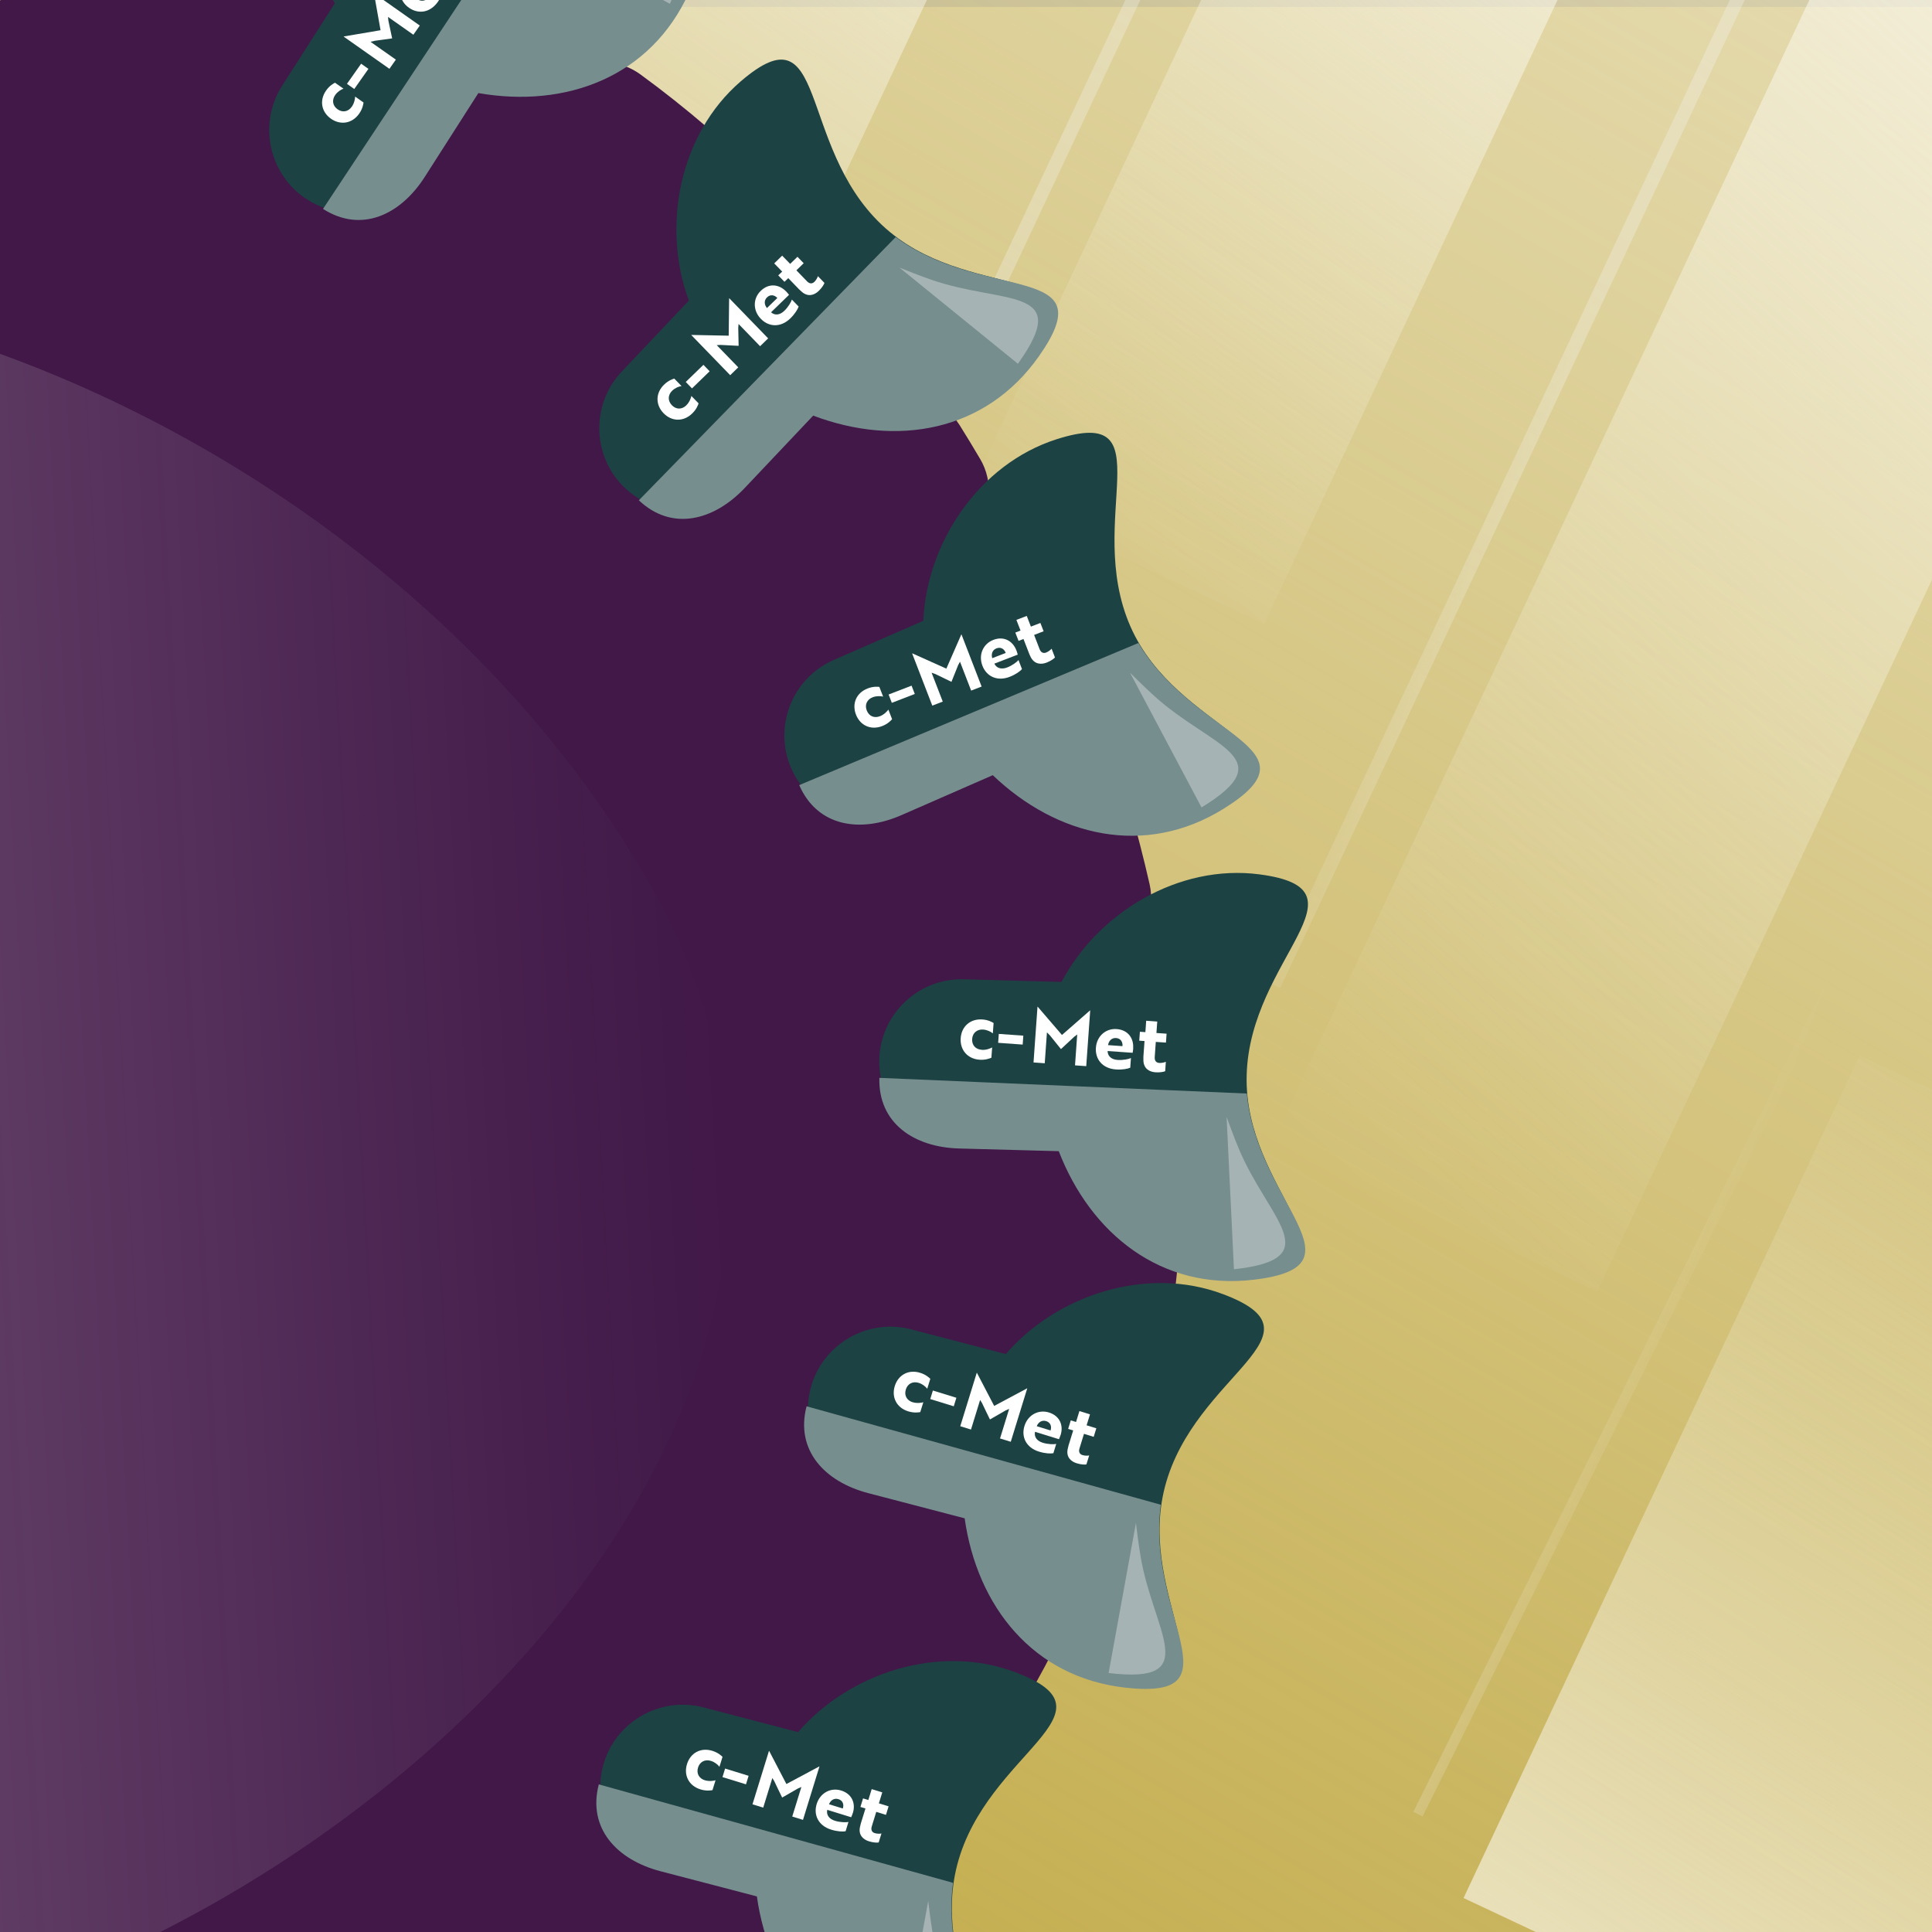 <?xml version="1.0" encoding="UTF-8"?>
<svg id="Layer_1" data-name="Layer 1" xmlns="http://www.w3.org/2000/svg" xmlns:xlink="http://www.w3.org/1999/xlink" viewBox="0 0 359.94 360">
  <rect x="0" y="0" width="359.94" height="360" fill="#333333" stroke="none"/>
  <defs>
    <style>
      .cls-1 {
        fill: #778e8e;
      }

      .cls-2 {
        clip-path: url(#clippath-1);
      }

      .cls-3 {
        clip-path: url(#clippath-2);
      }

      .cls-4 {
        fill: url(#linear-gradient-8);
      }

      .cls-4, .cls-5, .cls-6, .cls-7 {
        opacity: .3;
      }

      .cls-5 {
        fill: url(#linear-gradient-9);
      }

      .cls-8 {
        fill: url(#linear-gradient-5);
      }

      .cls-8, .cls-9, .cls-10, .cls-11, .cls-12, .cls-13, .cls-14, .cls-15, .cls-16 {
        opacity: .6;
      }

      .cls-9 {
        fill: url(#linear-gradient-7);
      }

      .cls-10 {
        fill: url(#linear-gradient-2);
      }

      .cls-11 {
        fill: url(#linear-gradient-3);
      }

      .cls-12 {
        fill: url(#linear-gradient-4);
      }

      .cls-13 {
        fill: url(#linear-gradient-6);
      }

      .cls-14 {
        fill: url(#linear-gradient);
      }

      .cls-17 {
        fill: #1d4243;
      }

      .cls-18 {
        fill: #fff;
      }

      .cls-19 {
        fill: #a5b3b4;
      }

      .cls-6 {
        fill: url(#linear-gradient-10);
      }

      .cls-7 {
        fill: url(#linear-gradient-11);
      }

      .cls-15 {
        fill: url(#linear-gradient-13);
      }

      .cls-16 {
        fill: url(#linear-gradient-12);
      }

      .cls-20 {
        fill: url(#linear-gradient-14);
      }

      .cls-20, .cls-21 {
        opacity: .4;
      }

      .cls-21 {
        fill: url(#linear-gradient-15);
      }

      .cls-22 {
        fill: #411848;
      }

      .cls-23 {
        clip-path: url(#clippath);
      }

      .cls-24 {
        opacity: .5;
      }

      .cls-24, .cls-25 {
        fill: #e2c549;
      }

      .cls-25 {
        opacity: .25;
      }
    </style>
    <clipPath id="clippath">
      <rect class="cls-25" x="-379.94" y="0" width="360" height="360"/>
    </clipPath>
    <linearGradient id="linear-gradient" x1="-111.31" y1="-113.16" x2="-235.18" y2="10.71" gradientTransform="translate(554.14 168.42) scale(3.54 1.11)" gradientUnits="userSpaceOnUse">
      <stop offset="0" stop-color="#fdfcf6"/>
      <stop offset=".21" stop-color="#fdfcf6" stop-opacity=".77"/>
      <stop offset=".6" stop-color="#fdfcf6" stop-opacity=".36"/>
      <stop offset=".87" stop-color="#fdfcf6" stop-opacity=".1"/>
      <stop offset="1" stop-color="#fdfcf6" stop-opacity="0"/>
    </linearGradient>
    <linearGradient id="linear-gradient-2" x1="-345.91" y1="-15.03" x2="-469.77" y2="108.84" gradientTransform="translate(2149.04 260.98) scale(5.33 .76)" xlink:href="#linear-gradient"/>
    <clipPath id="clippath-1">
      <rect class="cls-25" x="-.02" y="-.01" width="360" height="360"/>
    </clipPath>
    <linearGradient id="linear-gradient-3" x1="449.47" y1="1208.16" x2="23.59" y2="962.28" gradientTransform="translate(-56.55 -905.23)" xlink:href="#linear-gradient"/>
    <linearGradient id="linear-gradient-4" x1="122.22" y1="-365.01" x2="-1.65" y2="-241.14" gradientTransform="translate(95.67 225.05) scale(.7 .94)" xlink:href="#linear-gradient"/>
    <linearGradient id="linear-gradient-5" x1="-254.82" y1="-362.44" x2="-378.69" y2="-238.57" gradientTransform="translate(1256.22 250.4) scale(3.57 .76)" xlink:href="#linear-gradient"/>
    <linearGradient id="linear-gradient-6" x1="-14.09" y1="-258.98" x2="-137.96" y2="-135.11" gradientTransform="translate(590.25 330.07) scale(3.54 1.11)" xlink:href="#linear-gradient"/>
    <linearGradient id="linear-gradient-7" x1="-117.14" y1="-336.38" x2="-241.01" y2="-212.51" gradientTransform="translate(812.75 220.49) scale(3.19 .68)" xlink:href="#linear-gradient"/>
    <linearGradient id="linear-gradient-8" x1="1028.3" y1="-317.36" x2="904.43" y2="-193.49" gradientTransform="translate(-89.3 238.61) scale(.13 .92)" gradientUnits="userSpaceOnUse">
      <stop offset="0" stop-color="#f6f6f6"/>
      <stop offset="1" stop-color="#fdfcf6" stop-opacity="0"/>
    </linearGradient>
    <linearGradient id="linear-gradient-9" x1="2931.85" y1="-345.57" x2="2807.98" y2="-221.7" gradientTransform="translate(-102.48 349.67) scale(.13 .92)" gradientUnits="userSpaceOnUse">
      <stop offset="0" stop-color="#f6f6f6"/>
      <stop offset=".19" stop-color="#f7f7f6" stop-opacity=".79"/>
      <stop offset=".59" stop-color="#faf9f6" stop-opacity=".37"/>
      <stop offset=".87" stop-color="#fcfbf6" stop-opacity=".1"/>
      <stop offset="1" stop-color="#fdfcf6" stop-opacity="0"/>
    </linearGradient>
    <linearGradient id="linear-gradient-10" x1="4091.3" y1="60.36" x2="3967.43" y2="184.23" gradientTransform="translate(-379.83 -31.82) scale(.13 1.17)" xlink:href="#linear-gradient-9"/>
    <linearGradient id="linear-gradient-11" x1="-3341.69" y1="233.95" x2="-3465.56" y2="357.82" gradientTransform="translate(667.12 -91.28) scale(.1 1.08)" xlink:href="#linear-gradient-9"/>
    <linearGradient id="linear-gradient-12" x1="-362.42" y1="112.48" x2="-486.29" y2="236.35" gradientTransform="translate(1567.27 93.55) scale(3.57 .76)" xlink:href="#linear-gradient"/>
    <linearGradient id="linear-gradient-13" x1="-410.41" y1="198.33" x2="-534.27" y2="322.19" gradientTransform="translate(2872.78 99.3) scale(5.33 .76)" xlink:href="#linear-gradient"/>
    <linearGradient id="linear-gradient-14" x1="-191.84" y1="218.67" x2="134.56" y2="218.67" gradientTransform="translate(-15.17 -43.01) rotate(3.58) scale(1.02 1.17) skewX(7.64)" xlink:href="#linear-gradient"/>
    <clipPath id="clippath-2">
      <rect class="cls-25" x="379.91" y="0" width="360" height="360"/>
    </clipPath>
    <linearGradient id="linear-gradient-15" x1="178.74" y1="216.57" x2="505.14" y2="216.57" gradientTransform="translate(-15.17 -43.01) rotate(3.58) scale(1.02 1.17) skewX(7.64)" xlink:href="#linear-gradient"/>
  </defs>
  <g>
    <rect class="cls-25" x="-379.94" y="0" width="360" height="360"/>
    <g class="cls-23">
      <rect class="cls-14" x="-91.82" y="-15.25" width="66.63" height="253.76" transform="translate(41.94 35.5) rotate(25.18)"/>
      <rect class="cls-10" x="-75.13" y="209.8" width="100.44" height="173.43" transform="translate(-173.61 554.26) rotate(-154.82)"/>
    </g>
  </g>
  <rect class="cls-24" x="-.05" y="1.29" width="360" height="360"/>
  <g>
    <rect class="cls-24" x="-.02" y="-.01" width="360" height="360"/>
    <g>
      <rect class="cls-25" x="-.02" y="-.01" width="360" height="360"/>
      <g class="cls-2">
        <rect class="cls-11" x="-.01" y="-.01" width="360" height="360" transform="translate(0 359.97) rotate(-90)"/>
        <rect class="cls-12" x="131.45" y="-169.43" width="13.25" height="216.27" transform="translate(-12.96 -64.57) rotate(25.18)"/>
        <rect class="cls-8" x="91.17" y="-64.01" width="67.3" height="173.43" transform="translate(21.52 -50.95) rotate(25.18)"/>
        <rect class="cls-13" x="288.1" y="-15.26" width="66.63" height="253.76" transform="translate(78.04 -126.15) rotate(25.18)"/>
        <rect class="cls-9" x="211.64" y="-45.88" width="60.09" height="156.78" transform="translate(36.8 -99.74) rotate(25.18)"/>
        <rect class="cls-4" x="38.99" y="-102.64" width="2.53" height="211.18" transform="translate(5.08 -16.85) rotate(25.18)"/>
        <rect class="cls-5" x="281.02" y="-17.61" width="2.53" height="211.18" transform="translate(64.26 -111.74) rotate(25.18)"/>
        <rect class="cls-6" x="157.31" y="-22.62" width="2.52" height="268.47" transform="translate(62.56 -56.86) rotate(25.18)"/>
        <rect class="cls-7" x="318.11" y="104.24" width="1.93" height="246.65" transform="translate(503.46 573.39) rotate(-153.56)"/>
        <rect class="cls-16" x="17.9" y="138.98" width="67.3" height="173.43" transform="translate(2.17 451.88) rotate(-154.82)"/>
        <rect class="cls-15" x="304.8" y="209.79" width="100.44" height="173.43" transform="translate(550.14 715.88) rotate(-154.82)"/>
        <path class="cls-22" d="M18.65,374.16c54.37,18.83,97.14,18.19,131.92-8.39,2.03-1.55,2.44-4.42,1.01-6.54-5.57-8.25-6.63-19.2-1.82-28.72,7.07-14,24.16-19.62,38.16-12.54h.02c1.1.57,2.44.17,3.06-.89,2.42-4.23,4.8-8.66,7.14-13.31.66-1.31.1-2.89-1.21-3.55,0,0-.02,0-.02-.01-14-7.07-19.62-24.16-12.54-38.16,5.33-10.56,16.36-16.34,27.46-15.51,3.4.25,6.58-2.18,7-5.57.19-1.48.35-2.96.5-4.46.54-5.41-2.74-10.48-7.88-12.25h0c-10.86-3.76-20.07-16.17-15.53-29.34,2.52-7.32,7.15-14.44,12.82-17.7,4.35-2.51,6.55-7.61,5.43-12.51s-2.32-9.56-3.68-14.31c-1.44-5.02-6.04-8.45-11.26-8.33-2.64.06-5.55-.51-8.8-1.64-10.86-3.76-20.07-16.17-15.53-29.34,1.53-4.43,3.82-8.78,6.65-12.25,3.09-3.79,3.56-9.07,1.08-13.29-1.26-2.14-2.54-4.26-3.86-6.36-2.8-4.47-8.32-6.27-13.31-4.59-1.04.35-2.16.66-3.35.93-11.2,2.56-25.59-3.1-28.71-16.68-1.66-7.25-1.59-15.37,1.16-21.11,2.3-4.81,1.26-10.52-2.79-14-4.05-3.47-8.2-6.77-12.46-9.88-3.58-2.61-8.38-3.04-12.26-.91-1.99,1.09-4.37,1.93-7.15,2.57-11.2,2.56-25.59-3.1-28.71-16.68-.12-.52-.23-1.04-.33-1.56-.95-4.94-4.86-8.81-9.85-9.49C-12.03-22.11-75.46,58.22-104.3,141.86c-35.96,104.28,37.01,202.54,122.96,232.3Z"/>
        <g>
          <path class="cls-17" d="M227.66,149.84c18.3-11.4-8.35-13.23-17.07-33.16-8.72-19.94,6.77-41.39-13.73-34.85-14.48,4.62-24.19,19.25-24.85,33.83l-16.7,7.3c-7.73,3.38-11.28,12.46-7.9,20.19,3.38,7.73,12.46,11.28,20.19,7.9l17.01-7.44c11.91,11.38,28.31,15.41,43.06,6.22Z"/>
          <path class="cls-18" d="M163.95,133.43c.8-.31,1.37-.96,1.56-1.23l.69,1.79c-.21.24-.77.86-1.84,1.28-2.13.82-4.11-.12-4.89-2.14s.05-4.05,2.18-4.87c1.06-.41,1.86-.32,2.18-.29l.7,1.81c-.48-.12-1.25-.14-1.94.12-1.05.4-1.53,1.38-1.11,2.46s1.4,1.49,2.47,1.07Z"/>
          <path class="cls-18" d="M165.55,129.39l4.28-1.65.6,1.55-4.28,1.65-.6-1.55Z"/>
          <path class="cls-18" d="M174.23,125.57l-.67-.24,2.08,5.38-1.95.75-3.75-9.71.04-.02,6.33,2.84,2.78-6.35.04-.02,3.75,9.71-1.95.75-2.08-5.38-.34.63c-.41,1.04-.83,2.09-1.25,3.12-1.01-.48-2.01-.98-3.03-1.47Z"/>
          <path class="cls-18" d="M189.35,121.13c.14.36.22.69.26.83l-4.36,1.68c.43.87,1.32,1.12,2.39.71.94-.36,1.82-1.02,2.11-1.38l.65,1.69c-.33.37-1.12.98-2.3,1.44-2.28.88-4.29-.04-5.07-2.07s.12-4.07,2.02-4.81c2.04-.79,3.66.27,4.29,1.91ZM185.65,120.79c-.8.31-1.01,1.09-.79,1.83l2.51-.97c-.25-.73-.91-1.17-1.72-.86Z"/>
          <path class="cls-18" d="M190.13,117.48l-.77-1.99,1.93-.74.77,1.99,1.77-.68.6,1.55-1.77.68,1.03,2.67c.27.7.78.78,1.21.61.41-.16.79-.46,1.02-.71l.63,1.63c-.24.26-.79.65-1.57.96-1.05.4-2.26.31-2.95-1.03-.1-.21-.21-.42-.3-.66l-1.05-2.71-.92.35-.6-1.55.96-.37Z"/>
          <path class="cls-1" d="M148.9,146.27c3.38,7.73,11.32,8.97,19.05,5.59l17.01-7.44c11.91,11.38,28.31,15.41,43.06,6.22,18.3-11.4-5.47-13.08-15.92-30.85"/>
          <path class="cls-19" d="M223.85,150.43c15.28-9.34,1.71-11.18-8.85-20.81-2.14-1.95-2.99-2.85-4.47-4.29"/>
        </g>
        <path class="cls-20" d="M120.4,163.56c45.65,78.75-16.49,158.19-88.81,195.5-79.57,41.04-170.72-22.35-207.99-102.53-38.61-83.06-29.99-139.75,46.72-187.05,69.31-42.74,197.58,3.51,250.08,94.09Z"/>
        <g>
          <path class="cls-17" d="M192.92,65.74c12.39-17.64-12.85-8.92-28.66-23.87-15.81-14.95-9.93-40.75-26.25-26.72-11.52,9.91-14.75,27.17-9.67,40.85l-12.52,13.24c-5.79,6.13-5.52,15.88.61,21.67,6.13,5.79,15.88,5.52,21.67-.61l12.76-13.49c15.41,5.83,32.08,3.14,42.07-11.08Z"/>
          <path class="cls-18" d="M127.86,75.51c.61-.59.89-1.42.95-1.74l1.34,1.38c-.1.3-.37,1.09-1.2,1.89-1.64,1.59-3.83,1.49-5.33-.06s-1.53-3.75.11-5.33c.82-.79,1.59-1.02,1.89-1.12l1.35,1.39c-.49.07-1.2.35-1.74.87-.81.78-.86,1.87-.06,2.7s1.87.83,2.7.02Z"/>
          <path class="cls-18" d="M127.76,71.16l3.29-3.19,1.16,1.2-3.29,3.19-1.16-1.2Z"/>
          <path class="cls-18" d="M134.25,64.26l-.72.04,4.01,4.14-1.5,1.46-7.24-7.47.03-.03,6.93.14.08-6.94.03-.03,7.24,7.47-1.5,1.46-4.01-4.14-.06.71c.03,1.12.05,2.25.07,3.36-1.12-.05-2.23-.12-3.36-.17Z"/>
          <path class="cls-18" d="M146.44,54.27c.27.28.47.55.56.66l-3.35,3.25c.73.64,1.65.52,2.48-.28.73-.7,1.27-1.65,1.4-2.09l1.26,1.3c-.16.47-.65,1.34-1.56,2.22-1.76,1.7-3.96,1.64-5.48.07s-1.48-3.8-.02-5.21c1.57-1.53,3.47-1.18,4.7.08ZM142.9,55.4c-.61.59-.51,1.4-.01,1.99l1.93-1.87c-.51-.57-1.3-.73-1.92-.12Z"/>
          <path class="cls-18" d="M145.73,50.6l-1.49-1.53,1.48-1.44,1.49,1.53,1.36-1.32,1.16,1.2-1.36,1.32,1.99,2.06c.52.54,1.02.42,1.36.09.32-.31.55-.73.66-1.06l1.22,1.26c-.12.33-.47.91-1.07,1.49-.81.78-1.96,1.17-3.11.2-.17-.15-.36-.31-.54-.49l-2.02-2.09-.71.68-1.16-1.2.74-.71Z"/>
          <path class="cls-1" d="M119.02,93.21c6.13,5.79,13.92,3.83,19.72-2.29l12.76-13.49c15.41,5.83,32.08,3.14,42.07-11.08,12.39-17.64-10.14-9.91-26.7-22.18"/>
          <path class="cls-19" d="M189.64,67.77c10.43-14.56-2.79-10.96-16.27-15.7-2.73-.96-3.87-1.46-5.79-2.21"/>
        </g>
        <g>
          <path class="cls-17" d="M127.64-1.91c8.87-19.64-14.29-6.35-32.62-18.08-18.33-11.72-17.38-38.17-30.79-21.33-9.47,11.89-9.4,29.45-1.85,41.94l-9.82,15.36c-4.54,7.1-2.45,16.63,4.65,21.18,7.1,4.54,16.63,2.45,21.18-4.65l10-15.64c16.22,2.84,32.1-2.92,39.25-18.76Z"/>
          <path class="cls-18" d="M65.55,19.87c.49-.7.61-1.56.61-1.88l1.57,1.11c-.05.31-.16,1.14-.82,2.08-1.31,1.86-3.48,2.18-5.25.94s-2.21-3.4-.9-5.26c.65-.93,1.37-1.3,1.65-1.45l1.58,1.11c-.46.16-1.12.57-1.54,1.18-.65.92-.5,2,.44,2.66s1.99.46,2.65-.48Z"/>
          <path class="cls-18" d="M64.64,15.62l2.64-3.75,1.36.96-2.64,3.75-1.36-.96Z"/>
          <path class="cls-18" d="M69.73,7.62l-.7.17,4.72,3.32-1.2,1.71-8.51-5.99.02-.04,6.84-1.16-1.22-6.83.02-.03,8.51,5.99-1.2,1.71-4.72-3.32.07.71c.24,1.09.47,2.2.7,3.29-1.11.16-2.22.3-3.33.46Z"/>
          <path class="cls-18" d="M79.84-4.47c.31.22.57.45.68.55l-2.69,3.82c.84.49,1.72.2,2.38-.74.58-.83.94-1.86.99-2.32l1.48,1.04c-.07.49-.38,1.44-1.11,2.47-1.41,2-3.58,2.35-5.37,1.1s-2.16-3.45-.99-5.12c1.26-1.79,3.19-1.81,4.63-.8ZM76.57-2.7c-.49.7-.23,1.47.36,1.96l1.55-2.2c-.61-.47-1.41-.47-1.91.24Z"/>
          <path class="cls-1" d="M60.18,38.92c7.1,4.54,14.39,1.16,18.94-5.94l10-15.64c16.22,2.84,32.1-2.92,39.25-18.76,8.87-19.64-11.81-7.83-30.38-16.79"/>
          <path class="cls-19" d="M124.8.7c7.51-16.26-4.79-10.24-18.92-12.38-2.86-.43-4.07-.71-6.1-1.08"/>
        </g>
        <g>
          <path class="cls-17" d="M233.59,237.55c21.41-2.53-1.93-15.52-1.33-37.27.59-21.75,23.74-34.58,2.4-37.38-15.07-1.98-30.08,7.13-36.89,20.04l-18.22-.5c-8.43-.23-15.51,6.48-15.74,14.91-.23,8.43,6.48,15.51,14.91,15.74l18.56.5c5.94,15.36,19.06,25.99,36.32,23.95Z"/>
          <path class="cls-18" d="M182.91,195.59c.85.06,1.65-.28,1.93-.45l-.14,1.92c-.29.12-1.06.45-2.21.37-2.27-.16-3.66-1.86-3.51-4.02s1.77-3.64,4.04-3.48c1.13.08,1.82.5,2.09.66l-.14,1.93c-.38-.31-1.07-.66-1.8-.71-1.12-.08-1.97.6-2.05,1.75s.63,1.94,1.78,2.02Z"/>
          <path class="cls-18" d="M186.08,192.62l4.57.33-.12,1.66-4.57-.33.12-1.66Z"/>
          <path class="cls-18" d="M195.56,192.85l-.51-.51-.41,5.75-2.09-.15.74-10.38h.04s4.52,5.26,4.52,5.26l5.22-4.57h.04s-.74,10.38-.74,10.38l-2.09-.15.41-5.75-.57.43c-.81.77-1.64,1.54-2.46,2.29-.71-.86-1.4-1.74-2.11-2.62Z"/>
          <path class="cls-18" d="M211.13,195.28c-.03.38-.09.72-.12.86l-4.66-.33c.02.97.71,1.58,1.86,1.66,1.01.07,2.08-.15,2.49-.35l-.13,1.8c-.46.2-1.43.41-2.69.32-2.44-.17-3.86-1.86-3.71-4.03s1.84-3.64,3.87-3.49c2.19.16,3.2,1.8,3.07,3.56ZM207.93,193.39c-.85-.06-1.38.56-1.49,1.32l2.68.19c.08-.76-.32-1.45-1.19-1.51Z"/>
          <path class="cls-18" d="M213.39,192.3l.15-2.13,2.06.15-.15,2.13,1.89.13-.12,1.66-1.89-.13-.2,2.85c-.05.75.37,1.04.84,1.07.44.03.9-.08,1.23-.21l-.12,1.75c-.32.13-.99.26-1.83.2-1.12-.08-2.18-.68-2.23-2.19,0-.23,0-.47,0-.73l.21-2.9-.98-.07.12-1.66,1.02.07Z"/>
          <path class="cls-1" d="M163.83,200.81c-.23,8.43,6.43,12.93,14.86,13.16l18.56.5c5.94,15.36,19.06,25.99,36.32,23.95,21.41-2.53.62-14.16-1.28-34.69"/>
          <path class="cls-19" d="M229.89,236.47c17.8-1.95,6.3-9.39.85-22.59-1.1-2.67-1.49-3.86-2.22-5.79"/>
        </g>
        <g>
          <path class="cls-17" d="M209.9,313.58c21.42,2.38,1.64-15.55,7.14-36.61,5.5-21.05,30.95-28.31,10.8-35.87-14.23-5.34-30.91.13-40.46,11.17l-17.64-4.61c-8.16-2.13-16.58,2.8-18.71,10.96-2.13,8.16,2.8,16.58,10.96,18.71l17.96,4.69c2.3,16.31,12.68,29.63,29.95,31.55Z"/>
          <path class="cls-18" d="M170.04,261.24c.82.25,1.67.1,1.98,0l-.57,1.84c-.31.05-1.13.2-2.24-.14-2.18-.67-3.15-2.64-2.51-4.71s2.55-3.15,4.73-2.47c1.09.34,1.66.9,1.89,1.12l-.57,1.85c-.3-.39-.89-.89-1.6-1.1-1.07-.33-2.05.14-2.39,1.24s.18,2.04,1.28,2.38Z"/>
          <path class="cls-18" d="M173.8,259.06l4.38,1.35-.49,1.59-4.38-1.35.49-1.59Z"/>
          <path class="cls-18" d="M182.98,261.43l-.38-.61-1.7,5.51-2-.62,3.07-9.94h.04s3.21,6.16,3.21,6.16l6.12-3.27h.04s-3.07,9.95-3.07,9.95l-2-.62,1.7-5.51-.66.29c-.97.57-1.94,1.13-2.92,1.68-.5-1-.97-2.01-1.46-3.03Z"/>
          <path class="cls-18" d="M197.6,267.32c-.11.37-.26.68-.31.81l-4.46-1.38c-.2.95.34,1.7,1.44,2.04.97.3,2.06.32,2.51.22l-.53,1.73c-.49.09-1.48.08-2.69-.3-2.34-.72-3.34-2.69-2.7-4.77s2.62-3.12,4.56-2.52c2.09.65,2.71,2.47,2.19,4.16ZM194.9,264.76c-.82-.25-1.47.23-1.75.95l2.57.79c.25-.73.01-1.49-.82-1.74Z"/>
          <path class="cls-18" d="M200.47,264.93l.63-2.04,1.97.61-.63,2.04,1.81.56-.49,1.59-1.81-.56-.84,2.73c-.22.72.12,1.1.57,1.23.42.13.9.13,1.24.07l-.52,1.67c-.35.06-1.02.03-1.82-.22-1.07-.33-1.97-1.16-1.67-2.63.05-.22.1-.46.17-.71l.86-2.77-.94-.29.49-1.59.98.3Z"/>
          <path class="cls-1" d="M150.27,262c-2.13,8.16,3.34,14.05,11.49,16.18l17.96,4.69c2.3,16.31,12.68,29.63,29.95,31.55,21.42,2.38,3.81-13.65,6.6-34.08"/>
          <path class="cls-19" d="M206.54,311.69c17.78,2.13,8.26-7.72,5.94-21.82-.47-2.85-.58-4.09-.85-6.14"/>
        </g>
        <g>
          <path class="cls-17" d="M171.2,384.01c21.42,2.38,1.64-15.55,7.14-36.61,5.5-21.05,30.95-28.31,10.8-35.87-14.23-5.34-30.91.13-40.46,11.17l-17.64-4.61c-8.16-2.13-16.58,2.8-18.71,10.96-2.13,8.16,2.8,16.58,10.96,18.71l17.96,4.69c2.3,16.31,12.68,29.63,29.95,31.55Z"/>
          <path class="cls-18" d="M131.33,331.67c.82.25,1.67.1,1.98,0l-.57,1.84c-.31.05-1.13.2-2.24-.14-2.18-.67-3.15-2.64-2.51-4.71s2.55-3.15,4.73-2.47c1.09.34,1.66.9,1.89,1.12l-.57,1.85c-.3-.39-.89-.89-1.6-1.1-1.07-.33-2.05.14-2.39,1.24s.18,2.04,1.28,2.38Z"/>
          <path class="cls-18" d="M135.09,329.49l4.38,1.35-.49,1.59-4.38-1.35.49-1.59Z"/>
          <path class="cls-18" d="M144.27,331.87l-.38-.61-1.7,5.51-2-.62,3.07-9.94h.04s3.21,6.16,3.21,6.16l6.12-3.27h.04s-3.07,9.95-3.07,9.95l-2-.62,1.7-5.51-.66.29c-.97.57-1.94,1.13-2.92,1.68-.5-1-.97-2.01-1.46-3.03Z"/>
          <path class="cls-18" d="M158.89,337.75c-.11.37-.26.68-.31.81l-4.46-1.38c-.2.95.34,1.7,1.44,2.04.97.3,2.06.32,2.51.22l-.53,1.73c-.49.09-1.48.08-2.69-.3-2.34-.72-3.34-2.69-2.7-4.77s2.62-3.12,4.56-2.52c2.09.65,2.71,2.47,2.19,4.16ZM156.2,335.19c-.82-.25-1.47.23-1.75.95l2.57.79c.25-.73.01-1.49-.82-1.74Z"/>
          <path class="cls-18" d="M161.77,335.36l.63-2.04,1.97.61-.63,2.04,1.81.56-.49,1.59-1.81-.56-.84,2.73c-.22.72.12,1.1.57,1.23.42.13.9.13,1.24.07l-.52,1.67c-.35.06-1.02.03-1.82-.22-1.07-.33-1.97-1.16-1.67-2.63.05-.22.1-.46.17-.71l.86-2.77-.94-.29.49-1.59.98.3Z"/>
          <path class="cls-1" d="M111.56,332.44c-2.13,8.16,3.34,14.05,11.49,16.18l17.96,4.69c2.3,16.31,12.68,29.63,29.95,31.55,21.42,2.38,3.81-13.65,6.6-34.08"/>
          <path class="cls-19" d="M167.84,382.12c17.78,2.13,8.26-7.72,5.94-21.82-.47-2.85-.58-4.09-.85-6.14"/>
        </g>
      </g>
    </g>
  </g>
  <g>
    <rect class="cls-25" x="379.91" y="0" width="360" height="360"/>
    <g class="cls-3">
      <path class="cls-22" d="M399.52,372.69c54.37,18.83,97.14,18.19,131.92-8.39,2.03-1.55,2.44-4.42,1.01-6.54-5.57-8.25-6.63-19.2-1.82-28.72,7.07-14,24.16-19.62,38.16-12.54h.02c1.1.57,2.44.17,3.06-.89,2.42-4.23,4.8-8.66,7.14-13.31.66-1.31.1-2.89-1.21-3.55,0,0-.02,0-.02-.01-14-7.07-19.62-24.16-12.54-38.16,5.33-10.56,16.36-16.34,27.46-15.51,3.4.25,6.58-2.18,7-5.57.19-1.48.35-2.96.5-4.46.54-5.41-2.74-10.48-7.88-12.25h0c-10.86-3.76-20.07-16.17-15.53-29.34,2.52-7.32,7.15-14.44,12.82-17.7,4.35-2.51,6.55-7.61,5.43-12.51s-2.32-9.56-3.68-14.31c-1.44-5.02-6.04-8.45-11.26-8.33-2.64.06-5.55-.51-8.8-1.64-10.86-3.76-20.07-16.17-15.53-29.34,1.53-4.43,3.82-8.78,6.65-12.25,3.09-3.79,3.56-9.07,1.08-13.29-1.26-2.14-2.54-4.26-3.86-6.36-2.8-4.47-8.32-6.27-13.31-4.59-1.04.35-2.16.66-3.35.93-11.2,2.56-25.59-3.1-28.71-16.68-1.66-7.25-1.59-15.37,1.16-21.11,2.3-4.81,1.26-10.52-2.79-14-4.05-3.47-8.2-6.77-12.46-9.88-3.58-2.61-8.38-3.04-12.26-.91-1.99,1.09-4.37,1.93-7.15,2.57-11.2,2.56-25.59-3.1-28.71-16.68-.12-.52-.23-1.04-.33-1.56-.95-4.94-4.86-8.81-9.85-9.49-73.03-9.9-136.46,70.42-165.3,154.07-35.96,104.28,37.01,202.54,122.96,232.3Z"/>
      <path class="cls-21" d="M499.2,184.76c45.65,78.75-16.49,158.19-88.81,195.5-79.57,41.04-170.72-22.35-207.99-102.53-38.61-83.06-29.99-139.75,46.72-187.05,69.31-42.74,197.58,3.51,250.08,94.09Z"/>
    </g>
  </g>
</svg>